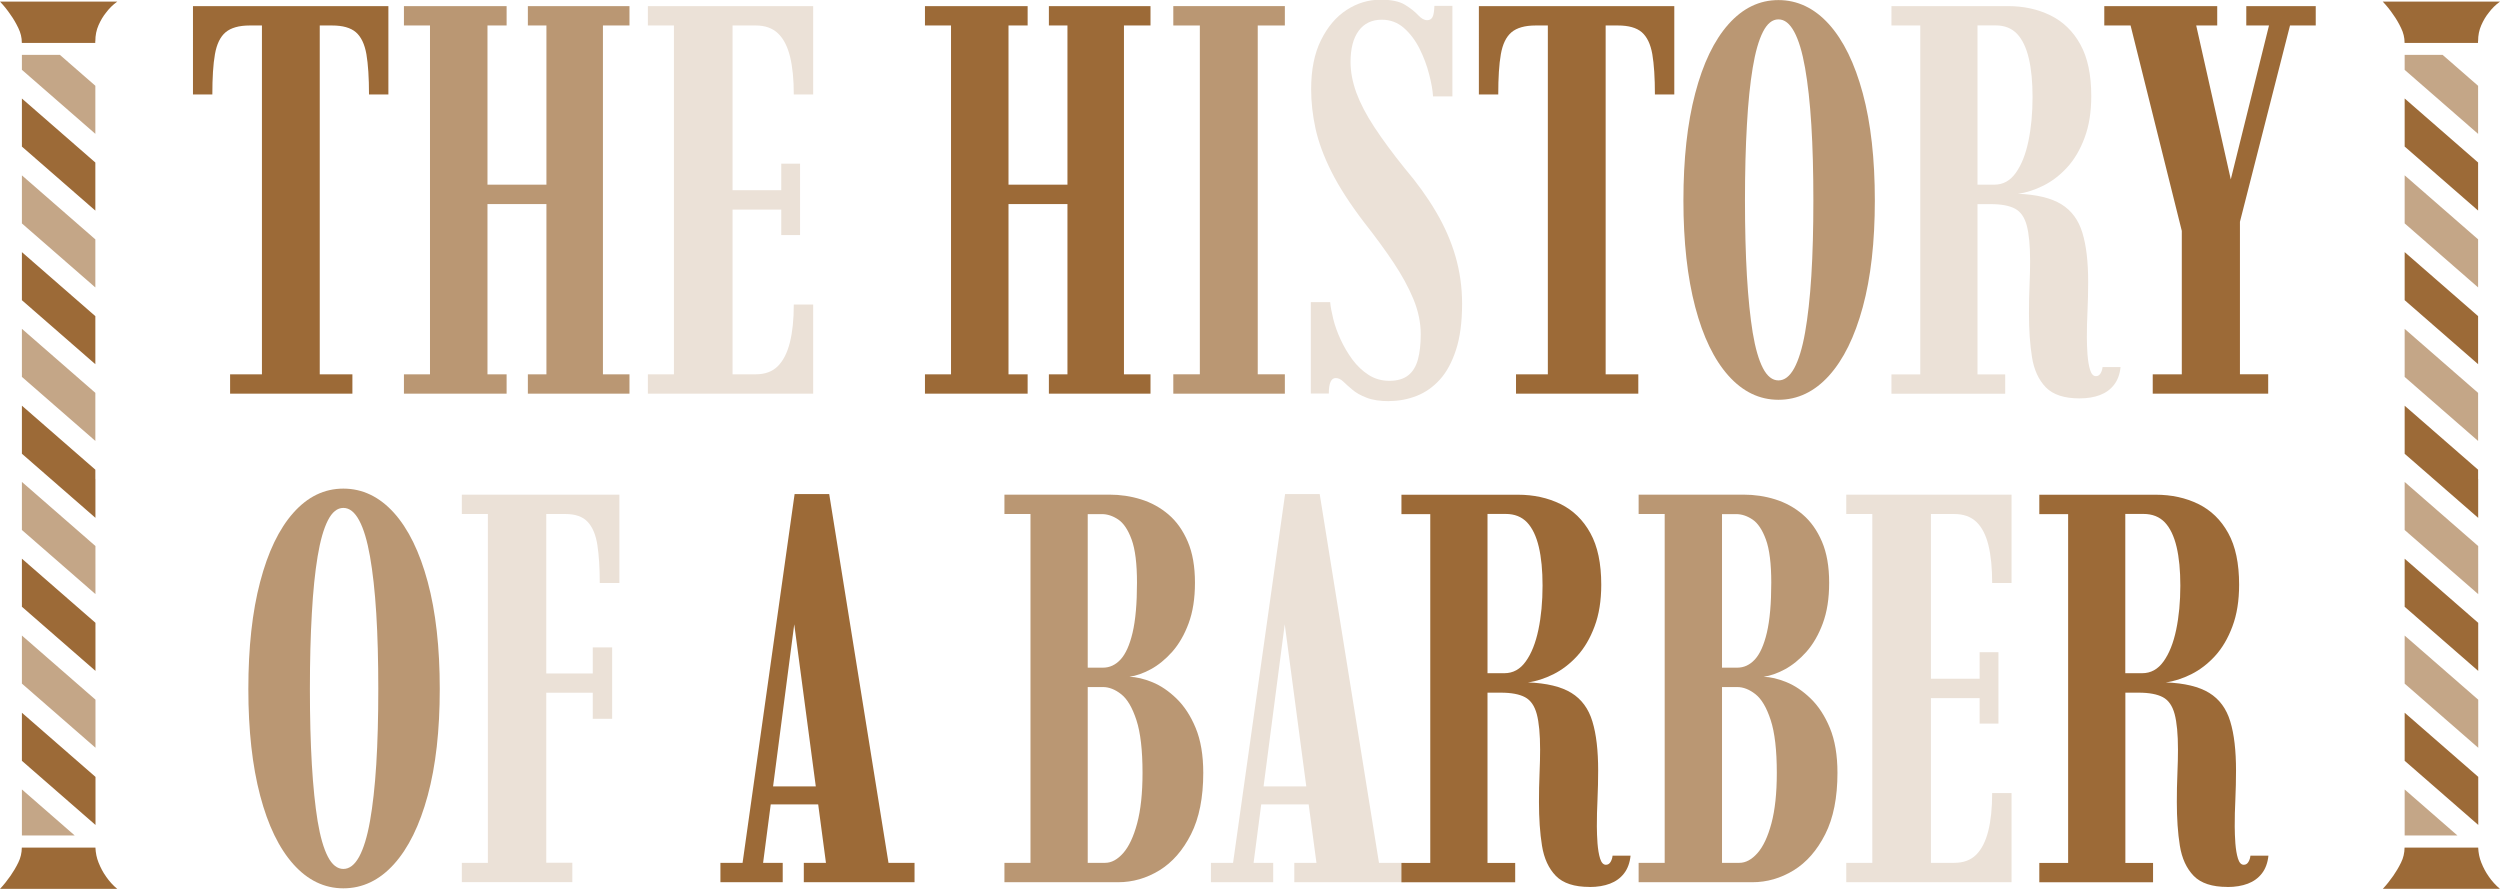 <?xml version="1.0" encoding="UTF-8"?>
<svg id="_レイヤー_2" data-name="レイヤー 2" xmlns="http://www.w3.org/2000/svg" xmlns:xlink="http://www.w3.org/1999/xlink" viewBox="0 0 307.04 109.16">
  <defs>
    <style>
      .cls-1 {
        fill: #9c6a37;
      }

      .cls-1, .cls-2, .cls-3, .cls-4, .cls-5 {
        stroke-width: 0px;
      }

      .cls-2 {
        fill: none;
      }

      .cls-6 {
        clip-path: url(#clippath-1);
      }

      .cls-3 {
        fill: #c4a687;
      }

      .cls-7 {
        clip-path: url(#clippath);
      }

      .cls-4 {
        fill: #ba9773;
      }

      .cls-5 {
        fill: #ebe1d7;
      }
    </style>
    <clipPath id="clippath">
      <path class="cls-2" d="M11.71,58.82V6.74H2.69v52.23s0,.07,0,43.64h9.04c0-43.62-.01-43.71-.01-43.79Z"/>
    </clipPath>
    <clipPath id="clippath-1">
      <path class="cls-2" d="M304.35,58.82V6.74h-9.02v52.23s0,.07,0,43.64h9.04c0-43.62-.01-43.71-.01-43.79Z"/>
    </clipPath>
  </defs>
  <g id="_レイヤー_1-2" data-name="レイヤー 1">
    <g>
      <g>
        <path class="cls-1" d="M28.26,48.35v-2.38h3.91V3.13h-1.5c-1.31,0-2.3.28-2.96.83-.66.56-1.09,1.45-1.31,2.69-.22,1.24-.32,2.88-.32,4.95h-2.38V.75h24v10.85h-2.38c0-2.06-.11-3.71-.32-4.95-.22-1.24-.65-2.13-1.29-2.69-.65-.56-1.63-.83-2.94-.83h-1.5v42.84h4.01v2.38h-15.03Z"/>
        <path class="cls-4" d="M49.61,48.35v-2.38h3.2V3.13h-3.2V.75h12.61v2.38h-2.35v19.55h7.24V3.13h-2.28V.75h12.48v2.38h-3.26v42.84h3.26v2.38h-12.48v-2.38h2.28v-20.91h-7.24v20.91h2.35v2.38h-12.61Z"/>
        <path class="cls-5" d="M79.57,48.35v-2.38h3.2V3.13h-3.2V.75h20.3v10.85h-2.38c0-1.84-.15-3.38-.46-4.64-.31-1.26-.8-2.21-1.48-2.86-.68-.65-1.59-.97-2.72-.97h-2.86v20.23h5.98v-3.26h2.31v8.77h-2.31v-3.13h-5.98v20.23h2.86c1.13,0,2.03-.33,2.7-1,.67-.67,1.16-1.64,1.48-2.91.32-1.27.48-2.82.48-4.66h2.38v10.95h-20.3Z"/>
        <path class="cls-1" d="M113.6,48.35v-2.38h3.2V3.13h-3.2V.75h12.61v2.38h-2.35v19.55h7.24V3.13h-2.28V.75h12.48v2.38h-3.26v42.84h3.26v2.38h-12.48v-2.38h2.28v-20.91h-7.24v20.91h2.35v2.38h-12.61Z"/>
        <path class="cls-4" d="M144.1,48.35v-2.38h3.26V3.13h-3.26V.75h13.7v2.38h-3.33v42.84h3.33v2.38h-13.7Z"/>
        <path class="cls-5" d="M170.65,49.27c-1.16,0-2.1-.14-2.82-.43-.73-.28-1.31-.61-1.75-.99-.44-.37-.81-.7-1.11-.99-.29-.28-.6-.43-.92-.43-.57,0-.85.64-.85,1.9h-2.21v-11.22h2.38c.04.54.17,1.22.37,2.04.2.82.5,1.66.9,2.53.4.87.88,1.69,1.45,2.47.57.77,1.23,1.4,1.99,1.89.76.49,1.61.73,2.57.73s1.75-.23,2.31-.68c.57-.45.96-1.11,1.19-1.96.23-.85.34-1.88.34-3.08,0-1.43-.3-2.87-.9-4.32-.6-1.45-1.42-2.95-2.46-4.51-1.04-1.55-2.23-3.18-3.57-4.88-1.75-2.29-3.09-4.37-4.03-6.24-.94-1.87-1.59-3.63-1.96-5.29-.36-1.65-.54-3.28-.54-4.86,0-2.38.4-4.39,1.21-6.02s1.85-2.87,3.15-3.71c1.29-.84,2.69-1.26,4.18-1.26,1.31,0,2.31.21,2.99.63.68.42,1.21.84,1.6,1.26.39.42.76.63,1.12.63.29,0,.51-.12.65-.37.14-.25.21-.71.24-1.39h2.21v11.12h-2.38c-.04-.75-.2-1.65-.48-2.72-.27-1.07-.66-2.11-1.17-3.13s-1.15-1.87-1.92-2.55c-.77-.68-1.68-1.02-2.72-1.02-1.22,0-2.17.45-2.84,1.36-.67.91-1,2.19-1,3.84,0,1.2.24,2.45.71,3.76.48,1.3,1.21,2.71,2.21,4.23,1,1.52,2.24,3.21,3.74,5.07,1.52,1.79,2.8,3.57,3.84,5.34,1.04,1.77,1.84,3.58,2.38,5.44.54,1.86.82,3.81.82,5.85,0,2.24-.25,4.13-.75,5.66-.5,1.53-1.16,2.75-1.99,3.66-.83.91-1.77,1.57-2.84,1.99s-2.18.63-3.33.63Z"/>
        <path class="cls-1" d="M186.19,48.35v-2.38h3.91V3.13h-1.5c-1.31,0-2.3.28-2.96.83-.66.56-1.09,1.45-1.31,2.69-.22,1.24-.32,2.88-.32,4.95h-2.38V.75h24v10.85h-2.38c0-2.06-.11-3.71-.32-4.95-.22-1.24-.65-2.13-1.29-2.69-.65-.56-1.63-.83-2.94-.83h-1.5v42.84h4.01v2.38h-15.03Z"/>
        <path class="cls-4" d="M218.42,49.1c-2.33,0-4.38-.99-6.14-2.96-1.76-1.97-3.12-4.78-4.08-8.43-.96-3.65-1.45-8.01-1.45-13.09s.48-9.49,1.45-13.16c.96-3.67,2.32-6.5,4.08-8.48,1.76-1.98,3.8-2.97,6.14-2.97s4.42.99,6.21,2.97c1.78,1.98,3.16,4.81,4.15,8.48.99,3.67,1.48,8.06,1.48,13.16s-.49,9.44-1.48,13.09c-.99,3.65-2.37,6.46-4.15,8.43-1.78,1.97-3.85,2.96-6.21,2.96ZM218.42,46.72c.75,0,1.39-.5,1.94-1.5.54-1,.99-2.45,1.33-4.37.34-1.92.6-4.23.77-6.95s.25-5.81.25-9.28-.08-6.57-.25-9.3c-.17-2.73-.43-5.06-.77-6.99-.34-1.93-.78-3.4-1.33-4.42s-1.19-1.53-1.94-1.53-1.38.51-1.9,1.53-.94,2.49-1.26,4.42c-.32,1.93-.56,4.26-.71,6.99-.16,2.73-.24,5.83-.24,9.3s.08,6.56.24,9.28c.16,2.72.4,5.04.71,6.95.32,1.92.74,3.37,1.26,4.37.52,1,1.16,1.5,1.9,1.5Z"/>
        <path class="cls-5" d="M255.41,48.93c-1.88,0-3.26-.45-4.15-1.36-.88-.91-1.45-2.14-1.7-3.71-.25-1.56-.37-3.35-.37-5.37,0-1.18.02-2.34.07-3.48.05-1.14.07-2.12.07-2.94,0-1.9-.14-3.36-.41-4.37-.27-1.01-.75-1.7-1.44-2.07-.69-.37-1.68-.56-2.98-.56h-1.63v20.91h3.4v2.38h-13.97v-2.38h3.54V3.13h-3.54V.75h14.31c1.93,0,3.67.38,5.22,1.14,1.55.76,2.78,1.95,3.67,3.57.9,1.62,1.34,3.73,1.34,6.34,0,1.95-.27,3.66-.82,5.12-.54,1.46-1.26,2.68-2.14,3.64-.88.96-1.86,1.71-2.92,2.24-1.07.53-2.11.87-3.13,1,2.31.09,4.09.52,5.34,1.29,1.25.77,2.11,1.94,2.58,3.5.48,1.56.71,3.58.71,6.05,0,1.18-.03,2.35-.08,3.52-.06,1.17-.08,2.27-.08,3.32,0,.66.03,1.35.08,2.09.06.74.16,1.36.32,1.87.16.51.4.76.71.76.25,0,.44-.12.58-.36s.21-.49.24-.76h2.21c-.09.88-.36,1.61-.8,2.18-.44.57-1.02.99-1.73,1.26s-1.55.41-2.5.41ZM242.87,22.68h2.07c1.07,0,1.94-.48,2.63-1.45.69-.96,1.21-2.26,1.55-3.89.34-1.63.51-3.43.51-5.41,0-1.86-.15-3.45-.46-4.76-.31-1.31-.79-2.32-1.44-3.01-.66-.69-1.53-1.04-2.62-1.04h-2.24v19.55Z"/>
        <path class="cls-1" d="M264.39,48.35v-2.38h3.57v-17.61l-6.29-25.23h-3.23V.75h13.87v2.38h-2.58l5.2,23.15h-2.01l5.75-23.15h-2.79V.75h8.53v2.38h-3.16l-6.15,24.11v18.73h3.47v2.38h-14.18Z"/>
        <path class="cls-4" d="M42.17,109.1c-2.33,0-4.38-.99-6.14-2.96-1.76-1.97-3.12-4.78-4.08-8.43-.96-3.65-1.45-8.01-1.45-13.09s.48-9.49,1.45-13.16c.96-3.67,2.32-6.5,4.08-8.48,1.76-1.98,3.8-2.97,6.14-2.97s4.42.99,6.21,2.97c1.78,1.98,3.16,4.81,4.15,8.48.99,3.67,1.48,8.06,1.48,13.16s-.49,9.44-1.48,13.09c-.99,3.65-2.37,6.46-4.15,8.43-1.78,1.97-3.85,2.96-6.21,2.96ZM42.17,106.72c.75,0,1.39-.5,1.94-1.5.54-1,.99-2.45,1.33-4.37.34-1.92.6-4.23.77-6.95s.25-5.81.25-9.28-.08-6.57-.25-9.3c-.17-2.73-.43-5.06-.77-6.99-.34-1.93-.78-3.4-1.33-4.42s-1.19-1.53-1.94-1.53-1.38.51-1.9,1.53-.94,2.49-1.26,4.42c-.32,1.93-.56,4.26-.71,6.99-.16,2.73-.24,5.83-.24,9.3s.08,6.56.24,9.28c.16,2.72.4,5.04.71,6.95.32,1.92.74,3.37,1.26,4.37.52,1,1.16,1.5,1.9,1.5Z"/>
        <path class="cls-5" d="M56.72,108.35v-2.38h3.2v-42.84h-3.2v-2.38h19.35v10.85h-2.41c0-1.84-.1-3.38-.29-4.64s-.59-2.21-1.19-2.86-1.51-.97-2.74-.97h-2.35v19.58h5.71v-3.2h2.38v8.77h-2.38v-3.2h-5.71v20.88h3.2v2.38h-13.57Z"/>
        <path class="cls-1" d="M88.48,108.35v-2.38h2.72l6.39-45.29h4.25l7.28,45.29h3.2v2.38h-13.6v-2.38h2.72l-3.91-29.41h.03l-3.84,29.41h2.41v2.38h-7.65ZM93.75,98.79v-2.21h7.72v2.21h-7.72Z"/>
        <path class="cls-4" d="M123.36,108.35v-2.38h3.2v-42.84h-3.2v-2.38h12.89c1.34,0,2.63.19,3.88.58,1.25.39,2.37,1,3.37,1.85,1,.85,1.79,1.97,2.38,3.35.59,1.38.88,3.06.88,5.03s-.26,3.59-.78,5c-.52,1.41-1.2,2.57-2.02,3.5-.83.93-1.71,1.64-2.63,2.14-.93.5-1.8.8-2.62.92.84.02,1.77.24,2.81.66,1.03.42,2.02,1.09,2.97,2.01s1.74,2.12,2.36,3.62c.62,1.5.93,3.33.93,5.51,0,3.04-.5,5.55-1.5,7.53-1,1.98-2.29,3.46-3.88,4.44-1.59.97-3.28,1.46-5.07,1.46h-13.97ZM133.59,82h1.87c.82,0,1.54-.33,2.16-1,.62-.67,1.12-1.77,1.48-3.3.36-1.53.54-3.58.54-6.14,0-2.33-.22-4.1-.66-5.3-.44-1.2-.99-2.02-1.65-2.46-.66-.44-1.33-.66-2.01-.66h-1.73v18.87ZM133.59,105.97h2.14c.77,0,1.51-.4,2.21-1.19.7-.79,1.28-2.01,1.72-3.66.44-1.64.66-3.71.66-6.2,0-2.79-.25-4.95-.75-6.48-.5-1.53-1.12-2.59-1.87-3.18-.75-.59-1.5-.88-2.24-.88h-1.87v21.59Z"/>
        <path class="cls-5" d="M148.72,108.35v-2.38h2.72l6.39-45.29h4.25l7.28,45.29h3.2v2.38h-13.6v-2.38h2.72l-3.91-29.41h.03l-3.84,29.41h2.41v2.38h-7.65ZM153.99,98.79v-2.21h7.72v2.21h-7.72Z"/>
        <path class="cls-1" d="M195.23,108.93c-1.88,0-3.26-.45-4.15-1.36-.88-.91-1.45-2.14-1.7-3.71-.25-1.56-.37-3.35-.37-5.37,0-1.18.02-2.34.07-3.48.05-1.14.07-2.12.07-2.94,0-1.9-.14-3.36-.41-4.37-.27-1.01-.75-1.7-1.44-2.07-.69-.37-1.68-.56-2.98-.56h-1.63v20.91h3.4v2.38h-13.97v-2.38h3.54v-42.84h-3.54v-2.38h14.31c1.93,0,3.67.38,5.22,1.14,1.55.76,2.78,1.95,3.67,3.57.9,1.62,1.34,3.73,1.34,6.34,0,1.95-.27,3.66-.82,5.12-.54,1.46-1.26,2.68-2.14,3.64-.88.96-1.86,1.71-2.92,2.24-1.07.53-2.11.87-3.13,1,2.31.09,4.09.52,5.34,1.29,1.25.77,2.11,1.94,2.58,3.5.48,1.56.71,3.58.71,6.05,0,1.18-.03,2.35-.08,3.52-.06,1.17-.08,2.27-.08,3.32,0,.66.03,1.35.08,2.09.06.74.16,1.36.32,1.87.16.51.4.76.71.76.25,0,.44-.12.58-.36s.21-.49.24-.76h2.21c-.09.88-.36,1.61-.8,2.18-.44.57-1.02.99-1.73,1.26s-1.55.41-2.5.41ZM182.69,82.68h2.07c1.07,0,1.94-.48,2.63-1.45.69-.96,1.21-2.26,1.55-3.89.34-1.63.51-3.43.51-5.41,0-1.86-.15-3.45-.46-4.76-.31-1.31-.79-2.32-1.44-3.01-.66-.69-1.53-1.04-2.62-1.04h-2.24v19.55Z"/>
        <path class="cls-4" d="M201.25,108.35v-2.38h3.2v-42.84h-3.2v-2.38h12.89c1.34,0,2.63.19,3.88.58,1.25.39,2.37,1,3.37,1.85,1,.85,1.79,1.97,2.38,3.35.59,1.38.88,3.06.88,5.03s-.26,3.59-.78,5c-.52,1.41-1.2,2.57-2.02,3.5-.83.93-1.71,1.64-2.63,2.14-.93.5-1.8.8-2.62.92.84.02,1.77.24,2.81.66,1.03.42,2.02,1.09,2.97,2.01s1.74,2.12,2.36,3.62c.62,1.5.93,3.33.93,5.51,0,3.04-.5,5.55-1.5,7.53-1,1.98-2.29,3.46-3.88,4.44-1.59.97-3.28,1.46-5.07,1.46h-13.97ZM211.49,82h1.87c.82,0,1.54-.33,2.16-1,.62-.67,1.12-1.77,1.48-3.3.36-1.53.54-3.58.54-6.14,0-2.33-.22-4.1-.66-5.3-.44-1.2-.99-2.02-1.65-2.46-.66-.44-1.33-.66-2.01-.66h-1.73v18.87ZM211.49,105.97h2.14c.77,0,1.51-.4,2.21-1.19.7-.79,1.28-2.01,1.72-3.66.44-1.64.66-3.71.66-6.2,0-2.79-.25-4.95-.75-6.48-.5-1.53-1.12-2.59-1.87-3.18-.75-.59-1.5-.88-2.24-.88h-1.87v21.59Z"/>
        <path class="cls-5" d="M226.75,108.35v-2.38h3.2v-42.84h-3.2v-2.38h20.3v10.85h-2.38c0-1.84-.15-3.38-.46-4.64-.31-1.26-.8-2.21-1.48-2.86-.68-.65-1.59-.97-2.72-.97h-2.86v20.23h5.98v-3.26h2.31v8.77h-2.31v-3.13h-5.98v20.23h2.86c1.13,0,2.03-.33,2.7-1,.67-.67,1.16-1.64,1.48-2.91.32-1.27.48-2.82.48-4.66h2.38v10.95h-20.3Z"/>
        <path class="cls-1" d="M273.57,108.93c-1.88,0-3.26-.45-4.15-1.36-.88-.91-1.45-2.14-1.7-3.71-.25-1.56-.37-3.35-.37-5.37,0-1.18.02-2.34.07-3.48.05-1.14.07-2.12.07-2.94,0-1.9-.14-3.36-.41-4.37-.27-1.01-.75-1.7-1.44-2.07-.69-.37-1.68-.56-2.98-.56h-1.63v20.91h3.4v2.38h-13.97v-2.38h3.54v-42.84h-3.54v-2.38h14.31c1.93,0,3.67.38,5.22,1.14,1.55.76,2.78,1.95,3.67,3.57.9,1.62,1.34,3.73,1.34,6.34,0,1.95-.27,3.66-.82,5.12-.54,1.46-1.26,2.68-2.14,3.64-.88.96-1.86,1.71-2.92,2.24-1.07.53-2.11.87-3.13,1,2.31.09,4.09.52,5.34,1.29,1.25.77,2.11,1.94,2.58,3.5.48,1.56.71,3.58.71,6.05,0,1.18-.03,2.35-.08,3.52-.06,1.17-.08,2.27-.08,3.32,0,.66.03,1.35.08,2.09.06.74.16,1.36.32,1.87.16.51.4.76.71.76.25,0,.44-.12.58-.36s.21-.49.24-.76h2.21c-.09.88-.36,1.61-.8,2.18-.44.57-1.02.99-1.73,1.26s-1.55.41-2.5.41ZM261.02,82.68h2.07c1.07,0,1.94-.48,2.63-1.45.69-.96,1.21-2.26,1.55-3.89.34-1.63.51-3.43.51-5.41,0-1.86-.15-3.45-.46-4.76-.31-1.31-.79-2.32-1.44-3.01-.66-.69-1.53-1.04-2.62-1.04h-2.24v19.55Z"/>
      </g>
      <g>
        <g>
          <path class="cls-1" d="M11.71,5.04c0-.7.13-1.35.39-1.94.26-.59.56-1.1.91-1.53.4-.54.87-1,1.39-1.37H0c.46.48.9,1.02,1.3,1.62.35.48.66,1.02.95,1.62.29.59.43,1.19.43,1.78v.05h9.02v-.22Z"/>
          <path class="cls-1" d="M13.01,107.63c-.35-.48-.65-1.05-.91-1.7-.23-.57-.35-1.18-.38-1.83H2.68c-.01.66-.15,1.27-.43,1.83-.29.59-.61,1.13-.95,1.62-.41.59-.84,1.13-1.3,1.62h14.4c-.52-.43-.98-.94-1.39-1.53Z"/>
        </g>
        <g class="cls-7">
          <g>
            <rect class="cls-3" x="4.78" y="-3.96" width="4.45" height="26.69" transform="translate(-4.67 8.5) rotate(-48.92)"/>
            <rect class="cls-1" x="4.78" y="5.47" width="4.45" height="26.69" transform="translate(-11.78 11.73) rotate(-48.92)"/>
            <rect class="cls-3" x="4.78" y="14.9" width="4.45" height="26.69" transform="translate(-18.89 14.97) rotate(-48.92)"/>
            <rect class="cls-1" x="4.78" y="24.33" width="4.45" height="26.69" transform="translate(-26 18.2) rotate(-48.92)"/>
            <rect class="cls-3" x="4.78" y="33.76" width="4.45" height="26.69" transform="translate(-33.1 21.43) rotate(-48.92)"/>
            <rect class="cls-1" x="4.78" y="43.19" width="4.45" height="26.69" transform="translate(-40.21 24.67) rotate(-48.92)"/>
            <rect class="cls-3" x="4.78" y="52.56" width="4.45" height="26.69" transform="translate(-47.27 27.88) rotate(-48.92)"/>
            <rect class="cls-1" x="4.78" y="61.99" width="4.45" height="26.69" transform="translate(-54.38 31.11) rotate(-48.92)"/>
            <rect class="cls-3" x="4.78" y="71.42" width="4.45" height="26.69" transform="translate(-61.49 34.35) rotate(-48.92)"/>
            <rect class="cls-1" x="4.78" y="80.89" width="4.45" height="26.69" transform="translate(-68.64 37.6) rotate(-48.92)"/>
            <rect class="cls-3" x="4.78" y="90.32" width="4.45" height="26.69" transform="translate(-75.74 40.83) rotate(-48.92)"/>
          </g>
        </g>
      </g>
      <g>
        <g>
          <path class="cls-1" d="M304.35,5.04c0-.7.13-1.35.39-1.94.26-.59.56-1.1.91-1.53.4-.54.87-1,1.39-1.37h-14.4c.46.48.9,1.02,1.3,1.62.35.48.66,1.02.95,1.62.29.59.43,1.19.43,1.78v.05h9.02v-.22Z"/>
          <path class="cls-1" d="M305.65,107.63c-.35-.48-.65-1.05-.91-1.7-.23-.57-.35-1.18-.38-1.83h-9.04c-.01.66-.15,1.27-.43,1.83-.29.59-.61,1.13-.95,1.62-.41.59-.84,1.13-1.3,1.62h14.4c-.52-.43-.98-.94-1.39-1.53Z"/>
        </g>
        <g class="cls-6">
          <g>
            <rect class="cls-3" x="297.42" y="-3.96" width="4.45" height="26.69" transform="translate(95.68 229.1) rotate(-48.92)"/>
            <rect class="cls-1" x="297.42" y="5.47" width="4.45" height="26.69" transform="translate(88.58 232.33) rotate(-48.92)"/>
            <rect class="cls-3" x="297.42" y="14.9" width="4.45" height="26.69" transform="translate(81.47 235.57) rotate(-48.92)"/>
            <rect class="cls-1" x="297.42" y="24.33" width="4.45" height="26.69" transform="translate(74.36 238.8) rotate(-48.92)"/>
            <rect class="cls-3" x="297.42" y="33.76" width="4.45" height="26.69" transform="translate(67.25 242.03) rotate(-48.92)"/>
            <rect class="cls-1" x="297.42" y="43.19" width="4.45" height="26.69" transform="translate(60.14 245.27) rotate(-48.92)"/>
            <rect class="cls-3" x="297.42" y="52.56" width="4.45" height="26.69" transform="translate(53.08 248.48) rotate(-48.92)"/>
            <rect class="cls-1" x="297.42" y="61.99" width="4.45" height="26.69" transform="translate(45.97 251.71) rotate(-48.92)"/>
            <rect class="cls-3" x="297.42" y="71.42" width="4.45" height="26.69" transform="translate(38.86 254.95) rotate(-48.92)"/>
            <rect class="cls-1" x="297.42" y="80.89" width="4.45" height="26.69" transform="translate(31.72 258.2) rotate(-48.92)"/>
            <rect class="cls-3" x="297.42" y="90.32" width="4.45" height="26.69" transform="translate(24.61 261.43) rotate(-48.92)"/>
          </g>
        </g>
      </g>
    </g>
  </g>
</svg>